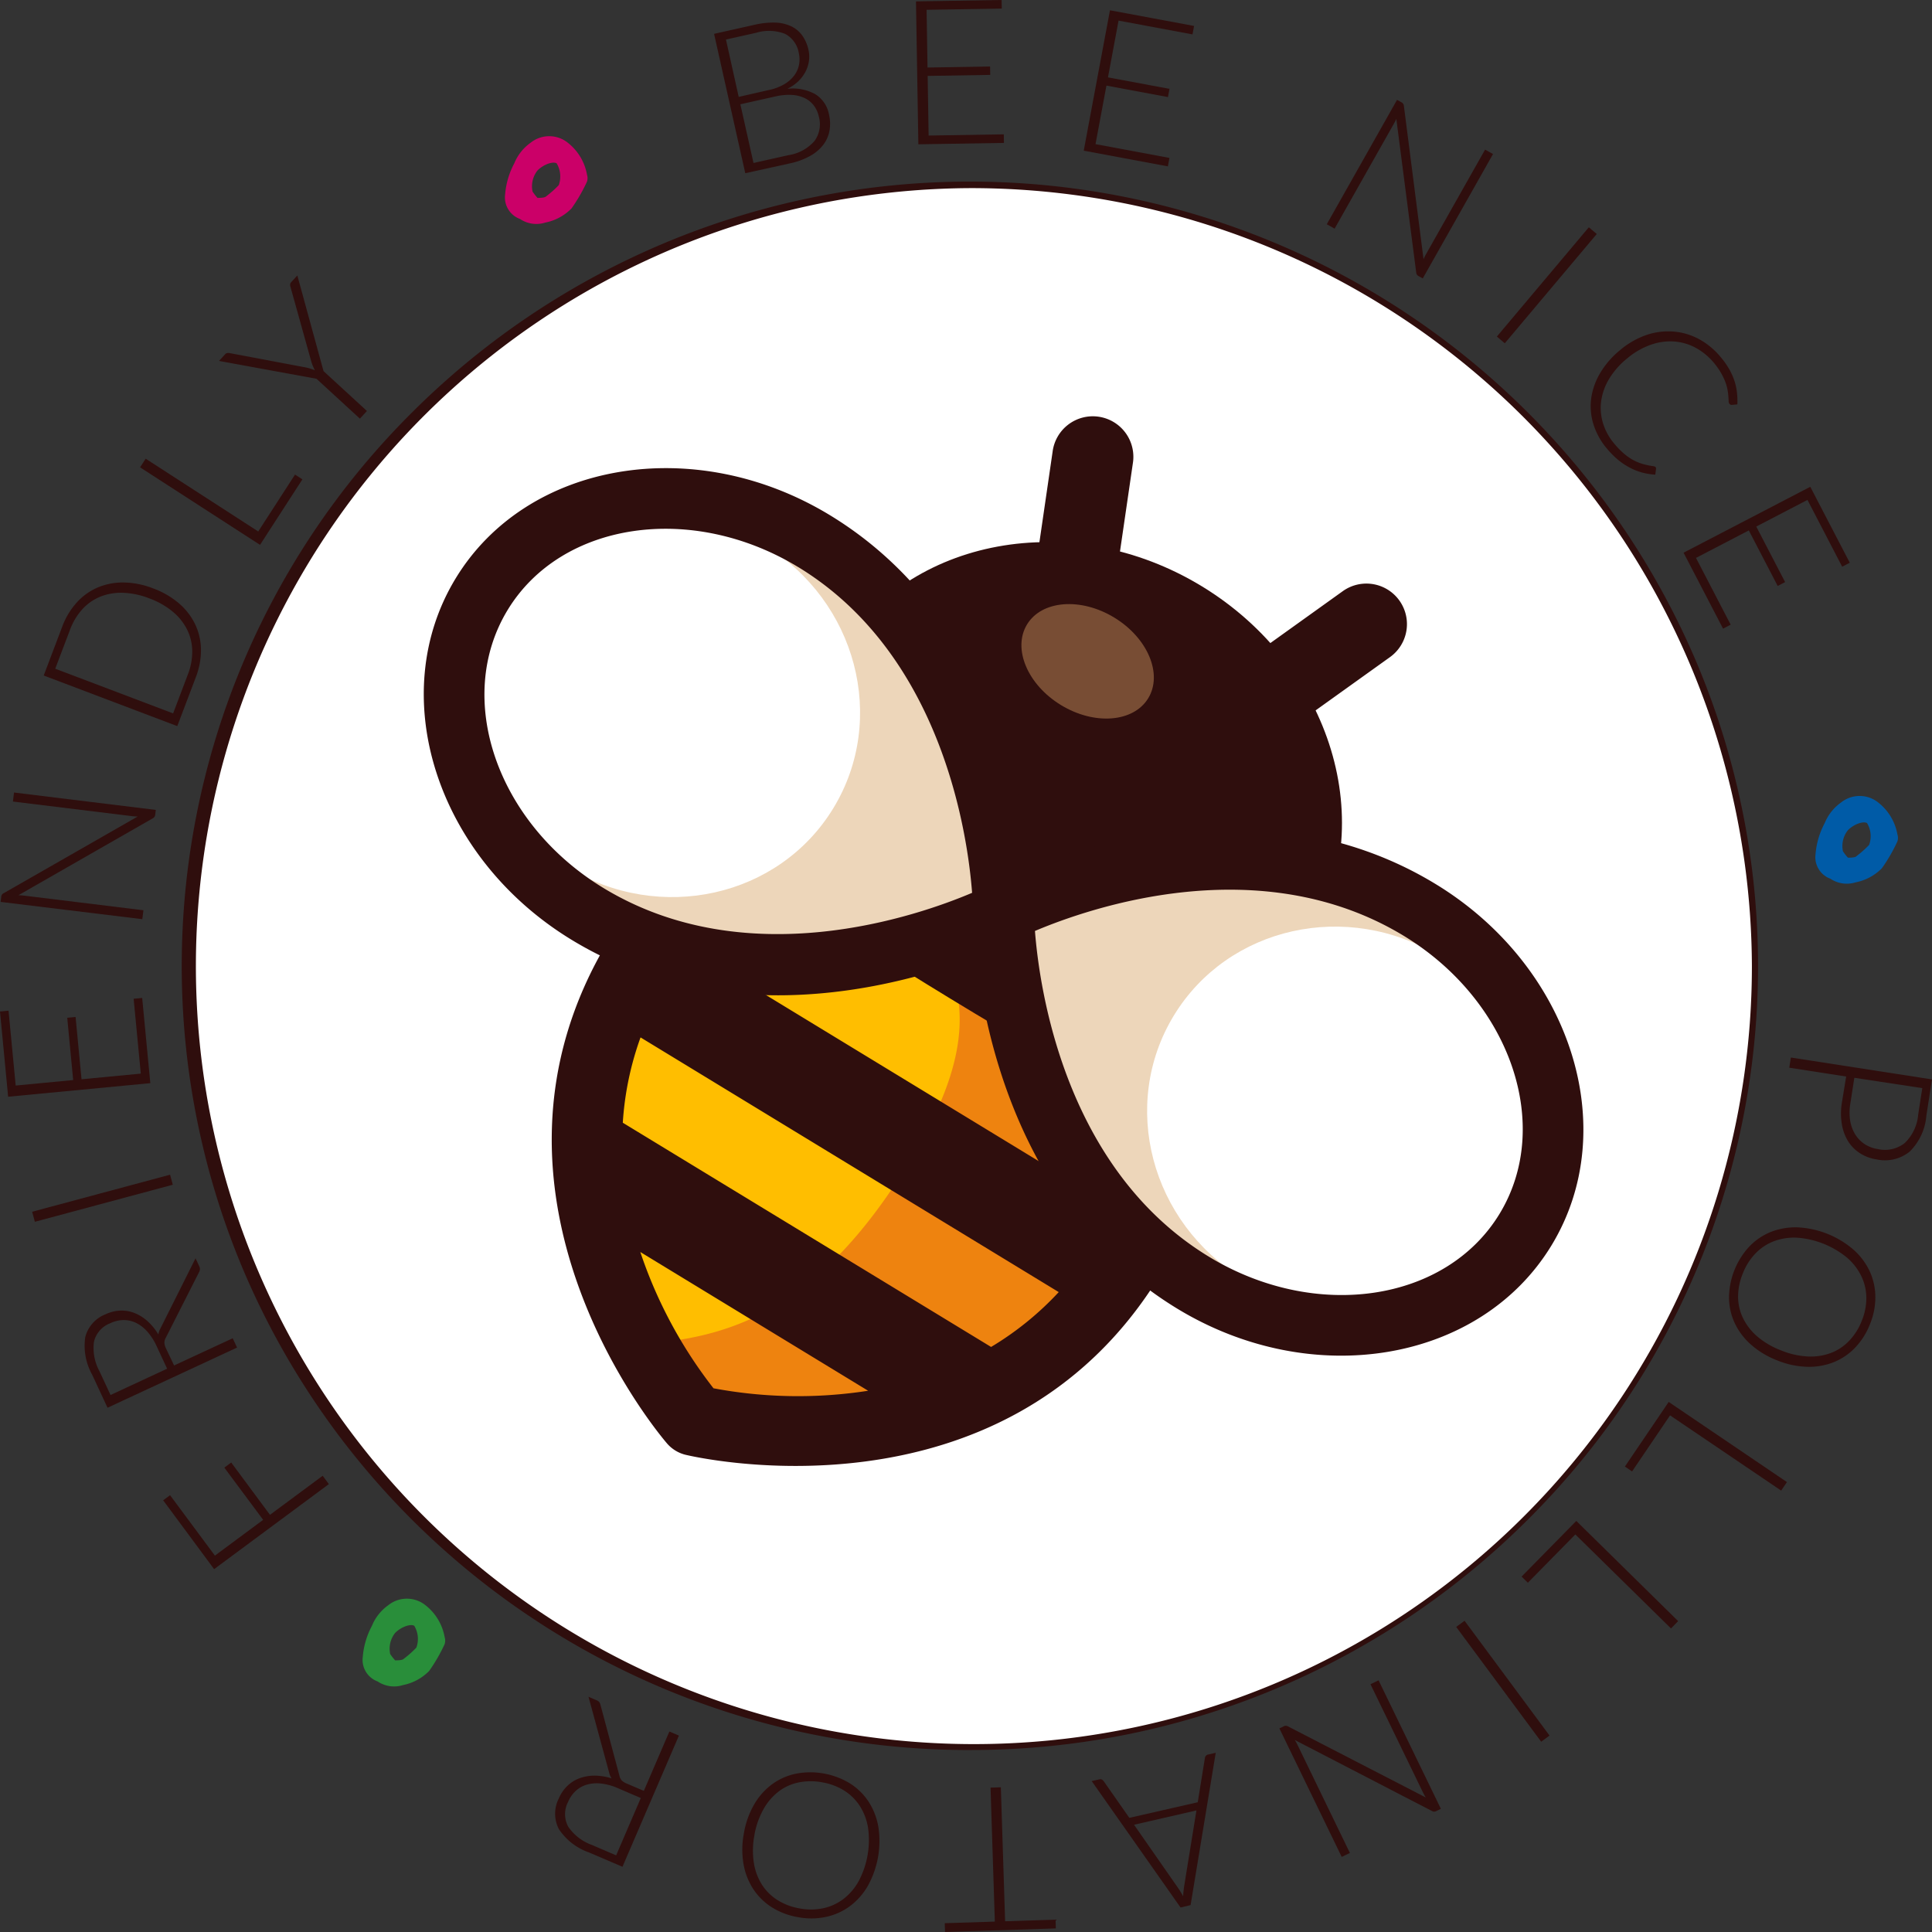 <?xml version="1.0" encoding="UTF-8"?> <svg xmlns="http://www.w3.org/2000/svg" id="Logo_CMYK" data-name="Logo CMYK" width="81" height="81" viewBox="0 0 81 81"><rect x="0" y="0" width="81" height="81" fill="#333333" stroke="none"/><g id="Group_221" data-name="Group 221" transform="translate(0 0)"><g id="Group_193" data-name="Group 193" transform="translate(7.627 7.638)"><ellipse id="Ellipse_11" data-name="Ellipse 11" cx="32.909" cy="32.739" rx="32.909" ry="32.739" transform="translate(0.127 0.127)" fill="#fff"></ellipse><path id="Path_238" data-name="Path 238" d="M123.154,155.974A33.05,33.05,0,0,1,92.714,135.9a32.729,32.729,0,0,1,7.08-36.033,33.1,33.1,0,0,1,53.8,10.447,32.729,32.729,0,0,1-7.08,36.033,33.019,33.019,0,0,1-23.36,9.626Zm0-65.484a32.618,32.618,0,1,0,32.786,32.617A32.739,32.739,0,0,0,123.154,90.49Z" transform="translate(-90.118 -90.241)" fill="#2f0e0d"></path></g><g id="Group_212" data-name="Group 212" transform="translate(16.774 17.484)"><g id="Group_194" data-name="Group 194" transform="translate(7.829 17.101)"><path id="Path_239" data-name="Path 239" d="M319.83,434.045c-6.081,9.984-18.288,6.886-18.288,6.886s-8.354-9.424-2.274-19.408c4.023-6.606,10.443-6.786,16.12-3.328S323.853,427.439,319.83,434.045Z" transform="translate(-297.051 -415.969)" fill="#ffbe00"></path></g><g id="Group_195" data-name="Group 195" transform="translate(10.168 19.188)"><path id="Path_240" data-name="Path 240" d="M340.687,440.765c-1.04-.633-4.134,1.111-5.2.739,2.8,2.95,3.663,5.772.377,11.168-3.914,6.426-7.7,7.352-11.172,7.635a19.137,19.137,0,0,0,2.152,3.194s12.207,3.1,18.288-6.886C349.151,450.009,346.364,444.223,340.687,440.765Z" transform="translate(-324.688 -440.625)" fill="#ee830f"></path></g><g id="Group_196" data-name="Group 196" transform="translate(6.359 15.594)"><path id="Path_241" data-name="Path 241" d="M300.261,400.623c-7.125-4.339-14.085-2.874-18.165,3.824-6.576,10.8,2.341,21.066,2.431,21.169a1.495,1.495,0,0,0,.747.455c.133.033,13.348,3.243,19.924-7.554C309.278,411.819,307.386,404.963,300.261,400.623Zm-2.163,20.93-15.44-9.4a12.89,12.89,0,0,1,.744-3.577l17.533,10.678A12.9,12.9,0,0,1,298.1,421.553Zm.616-18.389c7.012,4.27,6,9.578,4.607,12.564l-17.885-10.892C287.452,402.232,291.7,398.894,298.714,403.164Zm-12.254,20.122a19.192,19.192,0,0,1-3.068-5.713l9.552,5.817A19.176,19.176,0,0,1,286.459,423.286Z" transform="translate(-279.68 -398.16)" fill="#2f0e0d"></path></g><g id="Group_199" data-name="Group 199" transform="translate(11.216 5.244)"><g id="Group_197" data-name="Group 197" transform="translate(7.084 1.269)"><path id="Path_242" data-name="Path 242" d="M439.5,305.646c-2.605,4.278-8.428,4.972-13.287,2.013s-6.914-8.452-4.309-12.729,8.656-5.346,13.515-2.387S442.106,301.368,439.5,305.646Z" transform="translate(-420.769 -290.869)" fill="#2f0e0d"></path></g><g id="Group_198" data-name="Group 198"><path id="Path_243" data-name="Path 243" d="M348.933,295.025c-21.613-13.162-7.672-9.658-4.735-14.482,2.967-4.871,9.815-6.133,15.267-2.813s7.473,9.984,4.507,14.855C361.035,297.409,370.877,308.389,348.933,295.025Zm9.206-15.116c-4.251-2.589-9.528-1.709-11.763,1.961-2.181,3.582-.512,8.3,3.883,10.977s9.354,1.994,11.535-1.588C364.03,287.589,362.39,282.5,358.139,279.908Z" transform="translate(-337.066 -275.877)" fill="#2f0e0d"></path></g></g><g id="Group_202" data-name="Group 202" transform="translate(2.261 3.41)"><g id="Group_200" data-name="Group 200"><path id="Path_244" data-name="Path 244" d="M254.306,271.538s-9.5,4.918-17.451.078c-5.073-3.09-7.056-9.09-4.43-13.4s8.869-5.3,13.942-2.215C254.314,260.838,254.306,271.538,254.306,271.538Z" transform="translate(-231.265 -254.2)" fill="#edd6ba"></path></g><g id="Group_201" data-name="Group 201" transform="translate(23.041 15.129)"><path id="Path_245" data-name="Path 245" d="M503.5,435.162s-.008,10.7,7.939,15.541c5.073,3.089,11.315,2.1,13.942-2.215s.643-10.314-4.43-13.4C513,430.244,503.5,435.162,503.5,435.162Z" transform="translate(-503.495 -432.953)" fill="#edd6ba"></path></g></g><g id="Group_205" data-name="Group 205" transform="translate(26.659)"><g id="Group_203" data-name="Group 203"><path id="Path_246" data-name="Path 246" d="M520.352,221.747a1.7,1.7,0,0,1-.8-1.7l.682-4.681a1.7,1.7,0,1,1,3.364.49l-.683,4.681a1.7,1.7,0,0,1-2.566,1.207Z" transform="translate(-519.536 -213.913)" fill="#2f0e0d"></path></g><g id="Group_204" data-name="Group 204" transform="translate(8.304 6.983)"><path id="Path_247" data-name="Path 247" d="M618.46,302.328a1.7,1.7,0,0,1-.1-2.834l3.845-2.755a1.7,1.7,0,1,1,1.98,2.764l-3.846,2.755A1.7,1.7,0,0,1,618.46,302.328Z" transform="translate(-617.645 -296.421)" fill="#2f0e0d"></path></g></g><g id="Group_206" data-name="Group 206" transform="translate(0 1.081)"><ellipse id="Ellipse_12" data-name="Ellipse 12" cx="7.921" cy="8.222" rx="7.921" ry="8.222" transform="translate(0 13.53) rotate(-58.658)" fill="#fff"></ellipse></g><g id="Group_207" data-name="Group 207" transform="translate(28.32 18.328)"><ellipse id="Ellipse_13" data-name="Ellipse 13" cx="7.921" cy="8.222" rx="7.921" ry="8.222" transform="translate(0 13.53) rotate(-58.659)" fill="#fff"></ellipse></g><g id="Group_210" data-name="Group 210" transform="translate(0.992 2.142)"><g id="Group_208" data-name="Group 208"><path id="Path_248" data-name="Path 248" d="M222.473,259c-5.665-3.45-7.843-10.249-4.855-15.156s10.028-6.091,15.694-2.641c8.462,5.153,8.551,16.164,8.551,16.63a1.275,1.275,0,0,1-.689,1.131C240.759,259.178,230.935,264.152,222.473,259Zm9.512-15.619c-4.464-2.719-9.933-1.916-12.189,1.789s-.461,8.932,4,11.651c6.04,3.678,13.2,1.176,15.471.211C239.079,254.567,238,247.045,231.985,243.38Z" transform="translate(-216.277 -239.226)" fill="#2f0e0d"></path></g><g id="Group_209" data-name="Group 209" transform="translate(23.034 15.109)"><path id="Path_249" data-name="Path 249" d="M496.981,437.868c-8.462-5.154-8.551-16.164-8.55-16.63a1.275,1.275,0,0,1,.689-1.132c.414-.214,10.238-5.188,18.7-.035,5.666,3.45,7.844,10.249,4.855,15.155S502.647,441.319,496.981,437.868Zm-5.959-15.83c.191,2.464,1.267,9.987,7.286,13.652,4.465,2.719,9.933,1.916,12.19-1.789s.46-8.932-4-11.651C500.453,418.571,493.3,421.073,491.022,422.038Zm-1.316-.8,0,0Z" transform="translate(-488.431 -417.742)" fill="#2f0e0d"></path></g></g><g id="Group_211" data-name="Group 211" transform="translate(25.168 6.861)" opacity="0.6"><ellipse id="Ellipse_14" data-name="Ellipse 14" cx="2.148" cy="2.975" rx="2.148" ry="2.975" transform="matrix(0.52, -0.854, 0.854, 0.52, 0, 3.669)" fill="#a9774e"></ellipse></g></g><g id="Group_220" data-name="Group 220"><g id="Group_213" data-name="Group 213"><path id="Path_250" data-name="Path 250" d="M359.572,17.489l-1.308-5.843,1.681-.376a3.412,3.412,0,0,1,.887-.095,1.682,1.682,0,0,1,.67.156,1.218,1.218,0,0,1,.462.389,1.628,1.628,0,0,1,.258.6,1.291,1.291,0,0,1,.019.464,1.386,1.386,0,0,1-.145.449,1.539,1.539,0,0,1-.3.4,1.838,1.838,0,0,1-.46.318,1.951,1.951,0,0,1,1.164.221,1.267,1.267,0,0,1,.581.854,1.67,1.67,0,0,1,.018.7,1.389,1.389,0,0,1-.271.59,1.8,1.8,0,0,1-.549.455,3,3,0,0,1-.81.3Zm-.275-3.2L360.565,14a2.1,2.1,0,0,0,.669-.258,1.4,1.4,0,0,0,.41-.378,1.085,1.085,0,0,0,.185-.445,1.2,1.2,0,0,0-.012-.461,1.111,1.111,0,0,0-.574-.81,1.858,1.858,0,0,0-1.222-.045l-1.259.282Zm.069.31.551,2.461,1.466-.328a1.807,1.807,0,0,0,1.09-.593,1.187,1.187,0,0,0,.183-1.023,1.171,1.171,0,0,0-.217-.474,1.065,1.065,0,0,0-.388-.308,1.448,1.448,0,0,0-.54-.128,2.455,2.455,0,0,0-.675.064Z" transform="translate(-328.326 -10.227)" fill="#2f0e0d"></path><path id="Path_251" data-name="Path 251" d="M463.091,0l.006.36-3.152.051.039,2.42,2.623-.042.006.351-2.623.043.04,2.5,3.152-.051.006.36-3.588.058L459.5.058Z" transform="translate(-421.097)" fill="#2f0e0d"></path><path id="Path_252" data-name="Path 252" d="M548.3,5.741l-.066.354-3.1-.578-.444,2.38,2.579.481-.064.345-2.579-.481-.458,2.454,3.1.578-.066.354-3.528-.658,1.1-5.886Z" transform="translate(-498.238 -4.653)" fill="#2f0e0d"></path><path id="Path_253" data-name="Path 253" d="M669.092,49.63a.2.2,0,0,1,.031.092l.823,6.424a2.447,2.447,0,0,1,.11-.22l2.471-4.374.332.187-2.945,5.214-.18-.1a.182.182,0,0,1-.095-.151l-.834-6.44a2.387,2.387,0,0,1-.108.216l-2.479,4.388-.328-.185,2.945-5.214.184.1A.238.238,0,0,1,669.092,49.63Z" transform="translate(-610.264 -45.28)" fill="#2f0e0d"></path><path id="Path_254" data-name="Path 254" d="M751.227,117.45l-.333-.281,3.856-4.582.333.281Z" transform="translate(-688.138 -103.058)" fill="#2f0e0d"></path><path id="Path_255" data-name="Path 255" d="M802.239,172.68a.1.1,0,0,1,.023.074l-.032.246a2.782,2.782,0,0,1-.535-.084,2.529,2.529,0,0,1-.515-.2,2.825,2.825,0,0,1-.5-.329,3.541,3.541,0,0,1-.484-.487,2.915,2.915,0,0,1-.561-1.017,2.54,2.54,0,0,1-.092-1.079,2.834,2.834,0,0,1,.375-1.062,3.644,3.644,0,0,1,.838-.965,3.473,3.473,0,0,1,1.094-.63A2.829,2.829,0,0,1,802.98,167a2.68,2.68,0,0,1,1.074.313,3.1,3.1,0,0,1,.931.775,3.37,3.37,0,0,1,.344.49,2.736,2.736,0,0,1,.215.478,2.371,2.371,0,0,1,.108.485,3.443,3.443,0,0,1,.019.513l-.23.021a.118.118,0,0,1-.107-.049.181.181,0,0,1-.028-.1c0-.049-.006-.111-.011-.186s-.015-.162-.03-.261a1.8,1.8,0,0,0-.085-.328,2.578,2.578,0,0,0-.178-.386,2.815,2.815,0,0,0-.3-.435,2.61,2.61,0,0,0-.785-.652,2.247,2.247,0,0,0-.916-.262,2.455,2.455,0,0,0-.98.145,3.2,3.2,0,0,0-.976.57,3.3,3.3,0,0,0-.757.864,2.446,2.446,0,0,0-.328.927,2.18,2.18,0,0,0,.078.922,2.429,2.429,0,0,0,.465.849,3.478,3.478,0,0,0,.4.414,2.252,2.252,0,0,0,.393.276,2.094,2.094,0,0,0,.411.17,2.979,2.979,0,0,0,.451.093.3.3,0,0,1,.047.014A.09.09,0,0,1,802.239,172.68Z" transform="translate(-732.831 -153.1)" fill="#2f0e0d"></path><path id="Path_256" data-name="Path 256" d="M852.478,248.553l-.319.166-1.455-2.8-2.147,1.117,1.21,2.328-.312.162-1.21-2.328-2.215,1.152,1.454,2.8-.319.166-1.656-3.184,5.313-2.763Z" transform="translate(-774.925 -224.96)" fill="#2f0e0d"></path><path id="Path_257" data-name="Path 257" d="M900.257,533.643l-2.384-.37.066-.427,5.917.918-.237,1.527a2.374,2.374,0,0,1-.7,1.5,1.642,1.642,0,0,1-1.383.327,1.765,1.765,0,0,1-.693-.255,1.6,1.6,0,0,1-.5-.5,1.968,1.968,0,0,1-.266-.718,2.759,2.759,0,0,1,0-.9Zm.343.053-.171,1.1a2.13,2.13,0,0,0,0,.719,1.562,1.562,0,0,0,.219.572,1.324,1.324,0,0,0,.4.4,1.427,1.427,0,0,0,.553.2,1.337,1.337,0,0,0,1.115-.258,1.875,1.875,0,0,0,.562-1.2l.171-1.1Z" transform="translate(-822.856 -488.509)" fill="#2f0e0d"></path><path id="Path_258" data-name="Path 258" d="M870.026,624.178a3.641,3.641,0,0,1-1.092-.66,2.8,2.8,0,0,1-.679-.9,2.576,2.576,0,0,1-.239-1.066,3.191,3.191,0,0,1,.86-2.153,2.582,2.582,0,0,1,.908-.608,2.815,2.815,0,0,1,1.113-.186,3.876,3.876,0,0,1,2.334.932,2.812,2.812,0,0,1,.679.9,2.608,2.608,0,0,1,.241,1.067,2.958,2.958,0,0,1-.224,1.155,3.008,3.008,0,0,1-.634,1,2.568,2.568,0,0,1-.91.607,2.81,2.81,0,0,1-1.115.184A3.62,3.62,0,0,1,870.026,624.178Zm.167-.417a3.417,3.417,0,0,0,1.11.256,2.421,2.421,0,0,0,.967-.14,2.093,2.093,0,0,0,.775-.508,2.548,2.548,0,0,0,.537-.847,2.514,2.514,0,0,0,.191-.974,2.136,2.136,0,0,0-.211-.9,2.416,2.416,0,0,0-.6-.774,3.705,3.705,0,0,0-2.093-.836,2.416,2.416,0,0,0-.968.147,2.118,2.118,0,0,0-.774.511,2.538,2.538,0,0,0-.531.838,2.576,2.576,0,0,0-.2.983,2.072,2.072,0,0,0,.21.9,2.423,2.423,0,0,0,.6.767A3.414,3.414,0,0,0,870.193,623.761Z" transform="translate(-795.526 -567.147)" fill="#2f0e0d"></path><path id="Path_259" data-name="Path 259" d="M818.288,706.838l-1.593,2.351-.3-.206,1.836-2.708,4.957,3.36-.242.357Z" transform="translate(-748.27 -647.498)" fill="#2f0e0d"></path><path id="Path_260" data-name="Path 260" d="M767.524,766.933l-1.991,2.025-.262-.258,2.293-2.333,4.27,4.2-.3.308Z" transform="translate(-701.477 -702.601)" fill="#2f0e0d"></path><path id="Path_261" data-name="Path 261" d="M730.478,818.662l.35-.259,3.563,4.813-.35.259Z" transform="translate(-669.426 -750.452)" fill="#2f0e0d"></path><path id="Path_262" data-name="Path 262" d="M648.607,853.418a.2.2,0,0,1-.094-.027l-5.751-2.977a2.426,2.426,0,0,1,.118.215l2.191,4.52-.343.166-2.613-5.388.187-.09a.182.182,0,0,1,.178.008l5.771,2.977c-.045-.073-.083-.143-.117-.212l-2.2-4.535.339-.164,2.613,5.388-.19.092A.239.239,0,0,1,648.607,853.418Z" transform="translate(-588.476 -777.463)" fill="#2f0e0d"></path><path id="Path_263" data-name="Path 263" d="M547.754,885l.326-.074a.147.147,0,0,1,.1.009.21.21,0,0,1,.076.068l1.076,1.538,2.868-.654.3-1.852a.186.186,0,0,1,.04-.092.159.159,0,0,1,.092-.056l.322-.073L551.9,890.2l-.421.1Zm4.391,1.23-2.616.6,1.865,2.678q.045.064.094.146c.033.055.066.113.1.174,0-.07.009-.137.015-.2s.013-.122.02-.176Z" transform="translate(-501.984 -810.327)" fill="#2f0e0d"></path><path id="Path_264" data-name="Path 264" d="M473.992,906.969l-.012-.369,2.1-.067-.18-5.617.432-.014.179,5.617,2.115-.068.012.368Z" transform="translate(-434.371 -825.969)" fill="#2f0e0d"></path><path id="Path_265" data-name="Path 265" d="M372.56,895.973a3.633,3.633,0,0,1,.424-1.2,2.79,2.79,0,0,1,.744-.848,2.581,2.581,0,0,1,1-.451,3.195,3.195,0,0,1,2.283.406,2.586,2.586,0,0,1,.779.766,2.819,2.819,0,0,1,.408,1.052,3.877,3.877,0,0,1-.44,2.475,2.812,2.812,0,0,1-.746.847,2.6,2.6,0,0,1-1,.453,2.953,2.953,0,0,1-1.176.014,3.007,3.007,0,0,1-1.108-.418,2.573,2.573,0,0,1-.779-.769,2.809,2.809,0,0,1-.406-1.054A3.622,3.622,0,0,1,372.56,895.973Zm.442.079a3.419,3.419,0,0,0-.026,1.139,2.426,2.426,0,0,0,.333.919,2.1,2.1,0,0,0,.655.656,2.544,2.544,0,0,0,.939.354,2.512,2.512,0,0,0,.993-.01,2.138,2.138,0,0,0,.843-.39,2.416,2.416,0,0,0,.636-.746,3.7,3.7,0,0,0,.394-2.219,2.415,2.415,0,0,0-.34-.918,2.116,2.116,0,0,0-.657-.654,2.538,2.538,0,0,0-.928-.35,2.585,2.585,0,0,0-1,.007,2.07,2.07,0,0,0-.84.388,2.426,2.426,0,0,0-.629.746A3.415,3.415,0,0,0,373,896.052Z" transform="translate(-341.373 -819.108)" fill="#2f0e0d"></path><path id="Path_266" data-name="Path 266" d="M282.184,859.944l1.071-2.488.4.171-2.367,5.5-1.4-.6a2.5,2.5,0,0,1-1.265-.979,1.4,1.4,0,0,1-.006-1.281,1.607,1.607,0,0,1,.357-.528,1.461,1.461,0,0,1,.509-.322,1.823,1.823,0,0,1,.631-.111,2.392,2.392,0,0,1,.72.115.688.688,0,0,1-.1-.227l-.869-3.194.346.149a.249.249,0,0,1,.1.069.309.309,0,0,1,.054.116l.8,2.989a.42.42,0,0,0,.09.182.64.64,0,0,0,.22.136Zm-.127.3-.956-.411a2.441,2.441,0,0,0-.693-.194,1.538,1.538,0,0,0-.6.04,1.18,1.18,0,0,0-.474.261,1.336,1.336,0,0,0-.328.472,1.1,1.1,0,0,0,.01,1.037,2.035,2.035,0,0,0,1,.766l1.007.433Z" transform="translate(-255.191 -784.861)" fill="#2f0e0d"></path><path id="Path_267" data-name="Path 267" d="M80.831,738.47l.289-.214L83,740.789l2.023-1.5L83.395,737.1l.289-.214,1.625,2.193,2.21-1.638.259.35-4.811,3.565Z" transform="translate(-73.99 -675.569)" fill="#2f0e0d"></path><path id="Path_268" data-name="Path 268" d="M45.542,638.748,48,637.607l.182.391-5.431,2.522-.644-1.385a2.5,2.5,0,0,1-.29-1.573,1.4,1.4,0,0,1,.849-.959,1.611,1.611,0,0,1,.618-.156,1.473,1.473,0,0,1,.594.1,1.817,1.817,0,0,1,.544.338,2.38,2.38,0,0,1,.461.565.688.688,0,0,1,.077-.236l1.481-2.96.159.342a.249.249,0,0,1,.026.116.305.305,0,0,1-.037.122l-1.4,2.762a.426.426,0,0,0-.054.2.647.647,0,0,0,.073.248Zm-.292.136-.439-.944a2.462,2.462,0,0,0-.387-.606,1.533,1.533,0,0,0-.472-.369,1.177,1.177,0,0,0-.528-.121,1.336,1.336,0,0,0-.559.134,1.1,1.1,0,0,0-.683.779,2.034,2.034,0,0,0,.233,1.235l.462.994Z" transform="translate(-38.243 -581.5)" fill="#2f0e0d"></path><path id="Path_269" data-name="Path 269" d="M21.713,591.59l.113.421-5.783,1.553-.113-.421Z" transform="translate(-14.582 -542.34)" fill="#2f0e0d"></path><path id="Path_270" data-name="Path 270" d="M0,503.4l.358-.034.3,3.138,2.41-.23-.249-2.612.35-.033.249,2.612,2.485-.237-.3-3.138.358-.034.341,3.572-5.961.569Z" transform="translate(0 -460.992)" fill="#2f0e0d"></path><path id="Path_271" data-name="Path 271" d="M.365,403.679a.2.2,0,0,1,.074-.063L6.06,400.4a2.441,2.441,0,0,1-.245-.017l-4.986-.611.046-.378,5.944.729-.025.206a.182.182,0,0,1-.1.145L1.059,403.7a2.387,2.387,0,0,1,.241.017l5,.613-.046.374L.313,403.98l.026-.21A.237.237,0,0,1,.365,403.679Z" transform="translate(-0.287 -366.167)" fill="#2f0e0d"></path><path id="Path_272" data-name="Path 272" d="M26.252,293.851a3.546,3.546,0,0,1,1.094.636,2.7,2.7,0,0,1,.675.881,2.532,2.532,0,0,1,.239,1.054,3.143,3.143,0,0,1-.219,1.162l-.774,2.042-5.6-2.122.774-2.042a3.145,3.145,0,0,1,.607-1.015,2.535,2.535,0,0,1,.877-.631,2.7,2.7,0,0,1,1.089-.212A3.535,3.535,0,0,1,26.252,293.851Zm-.159.419a3.339,3.339,0,0,0-1.106-.234,2.35,2.35,0,0,0-.949.163,2.079,2.079,0,0,0-.752.527,2.631,2.631,0,0,0-.516.859l-.62,1.634,4.942,1.874.619-1.634a2.633,2.633,0,0,0,.183-.985,2.077,2.077,0,0,0-.214-.893,2.347,2.347,0,0,0-.6-.751A3.357,3.357,0,0,0,26.093,294.27Z" transform="translate(-19.834 -269.183)" fill="#2f0e0d"></path><path id="Path_273" data-name="Path 273" d="M74.342,234.128l1.542-2.385.309.2-1.776,2.747-5.029-3.251.234-.362Z" transform="translate(-63.515 -211.846)" fill="#2f0e0d"></path><path id="Path_274" data-name="Path 274" d="M112.865,140.477l1.82,1.672-.295.321-1.82-1.672-4.087-.748.255-.277a.153.153,0,0,1,.085-.052.324.324,0,0,1,.1,0l3.185.6a1.951,1.951,0,0,1,.207.053q.1.03.187.068-.046-.088-.084-.181a1.892,1.892,0,0,1-.07-.2l-.87-3.12a.242.242,0,0,1-.013-.1.154.154,0,0,1,.044-.092l.258-.281Z" transform="translate(-99.301 -124.918)" fill="#2f0e0d"></path></g><g id="Group_215" data-name="Group 215" transform="translate(21.176 5.711)"><g id="Group_214" data-name="Group 214"><path id="Path_275" data-name="Path 275" d="M253.97,70.945a.961.961,0,0,1-.622-1.035,3.33,3.33,0,0,1,.385-1.3,1.965,1.965,0,0,1,.68-.858,1.246,1.246,0,0,1,1.566,0,2.184,2.184,0,0,1,.8,1.33.487.487,0,0,1,0,.3,6.972,6.972,0,0,1-.649,1.123,2.11,2.11,0,0,1-1.095.591A1.236,1.236,0,0,1,253.97,70.945ZM255.064,70a4.419,4.419,0,0,0,.532-.473,1.069,1.069,0,0,0-.09-.916c-.176-.089-.561.059-.8.3a1.064,1.064,0,0,0-.208.886,2.136,2.136,0,0,0,.208.266C254.826,70.059,255,70.059,255.064,70Z" transform="translate(-253.346 -67.476)" fill="#cb0068"></path></g></g><g id="Group_217" data-name="Group 217" transform="translate(76.116 33.374)"><g id="Group_216" data-name="Group 216"><path id="Path_276" data-name="Path 276" d="M911.493,404.5a.961.961,0,0,1-.622-1.035,3.324,3.324,0,0,1,.385-1.3,1.964,1.964,0,0,1,.68-.858,1.246,1.246,0,0,1,1.566,0,2.181,2.181,0,0,1,.8,1.33.483.483,0,0,1,0,.3,6.952,6.952,0,0,1-.649,1.123,2.111,2.111,0,0,1-1.1.591A1.236,1.236,0,0,1,911.493,404.5Zm1.093-.946a4.413,4.413,0,0,0,.532-.473,1.068,1.068,0,0,0-.09-.916c-.177-.089-.561.059-.8.3a1.065,1.065,0,0,0-.208.886,2.149,2.149,0,0,0,.208.266C912.349,403.616,912.527,403.616,912.587,403.556Z" transform="translate(-910.869 -401.033)" fill="#005ba7"></path></g></g><g id="Group_219" data-name="Group 219" transform="translate(15.208 67.026)"><g id="Group_218" data-name="Group 218"><path id="Path_277" data-name="Path 277" d="M182.575,810.947a.961.961,0,0,1-.622-1.035,3.329,3.329,0,0,1,.385-1.3,1.965,1.965,0,0,1,.68-.858,1.246,1.246,0,0,1,1.566,0,2.183,2.183,0,0,1,.8,1.331.487.487,0,0,1,0,.3,6.955,6.955,0,0,1-.649,1.123,2.109,2.109,0,0,1-1.095.591A1.236,1.236,0,0,1,182.575,810.947Zm1.093-.946a4.436,4.436,0,0,0,.532-.473,1.069,1.069,0,0,0-.09-.916c-.176-.089-.561.059-.8.3a1.064,1.064,0,0,0-.208.886,2.145,2.145,0,0,0,.208.266C183.431,810.061,183.609,810.061,183.669,810Z" transform="translate(-181.951 -807.478)" fill="#298e3a"></path></g></g></g></g></svg> 